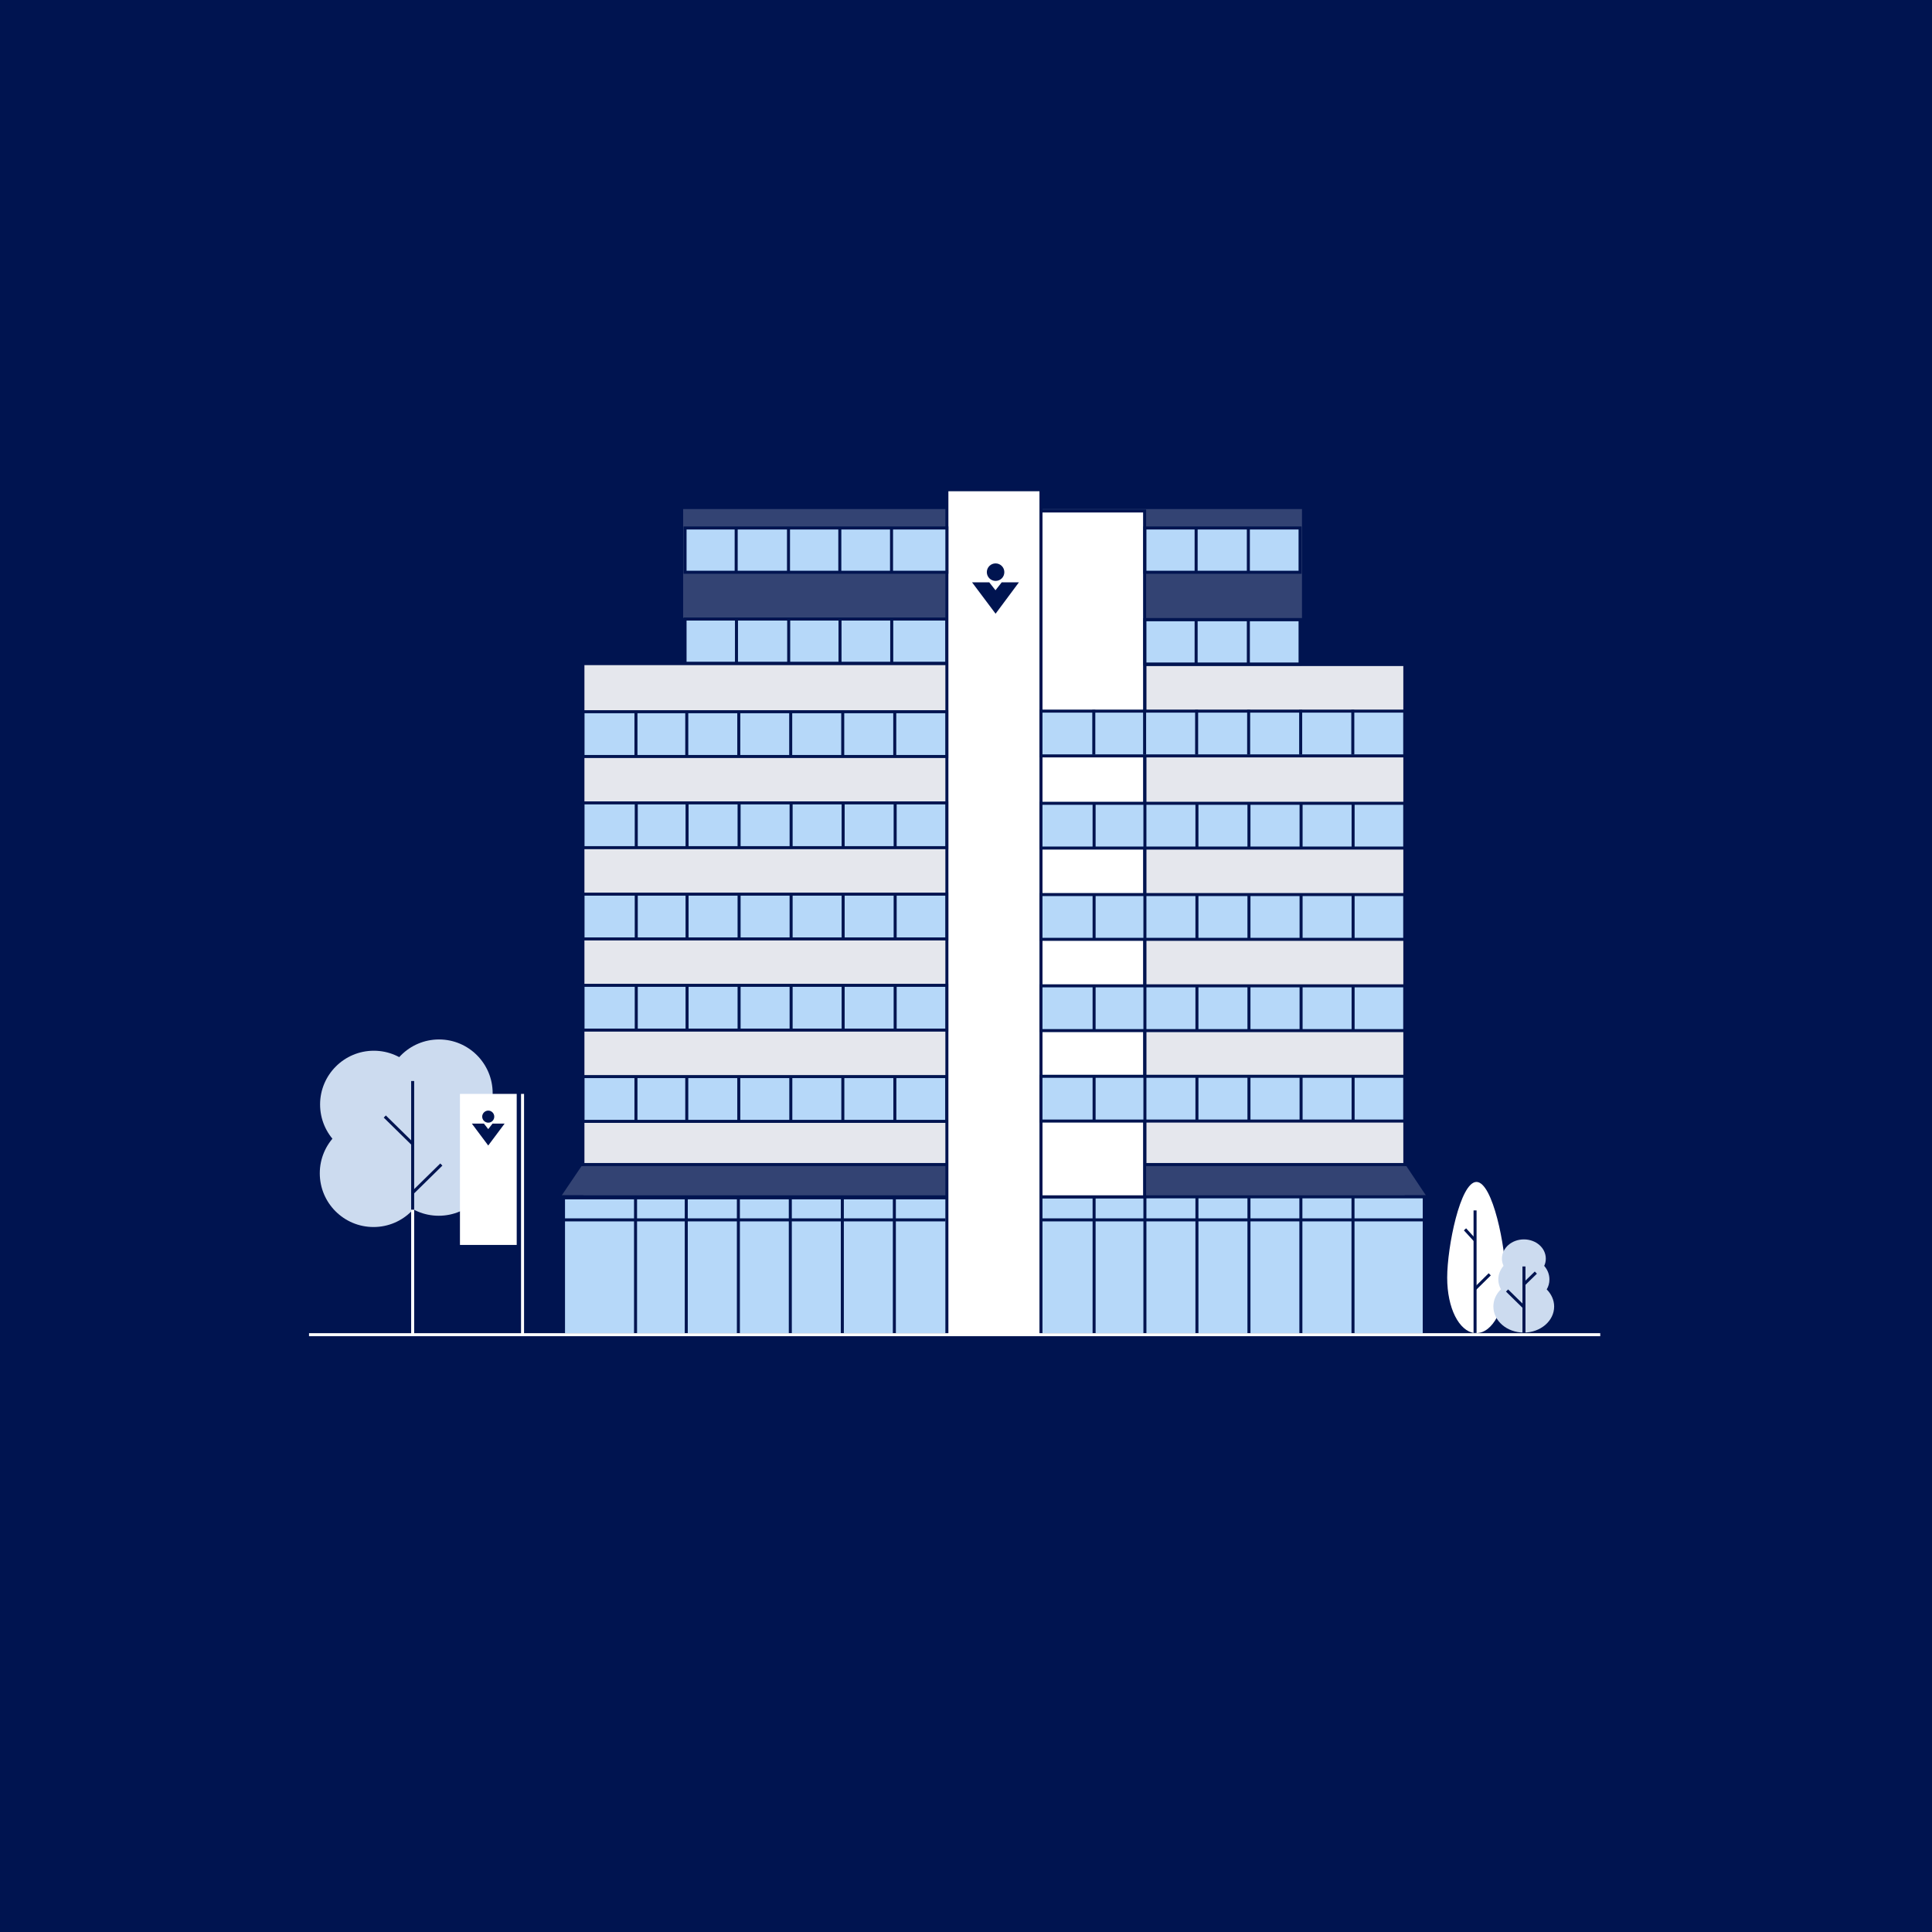 <?xml version="1.0" encoding="UTF-8"?>
<svg xmlns="http://www.w3.org/2000/svg" version="1.1" viewBox="0 0 1920 1920">
  <defs>
    <style>
      .cls-1 {
        fill: #334373;
      }

      .cls-1, .cls-2, .cls-3, .cls-4 {
        stroke-width: 0px;
      }

      .cls-5 {
        fill: #e5e7ed;
      }

      .cls-5, .cls-6, .cls-7, .cls-8, .cls-9, .cls-10 {
        stroke-width: 3px;
      }

      .cls-5, .cls-6, .cls-7, .cls-9, .cls-10 {
        stroke: #001450;
      }

      .cls-5, .cls-7, .cls-10 {
        stroke-miterlimit: 10;
      }

      .cls-6, .cls-8, .cls-10 {
        fill: none;
      }

      .cls-7 {
        fill: #b6d8f9;
      }

      .cls-8 {
        stroke: #fff;
      }

      .cls-2 {
        fill: #ccdbef;
      }

      .cls-9, .cls-3 {
        fill: #fff;
      }

      .cls-4 {
        fill: #001450;
      }
    </style>
  </defs>
  <g id="Hintergrund">
    <g id="HG">
      <rect class="cls-4" width="1920" height="1920"></rect>
    </g>
  </g>
  <g id="Vordergrund">
    <g id="Ebene_1" data-name="Ebene 1">
      <polygon class="cls-1" points="614.6 1158.9 577.9 1158.9 558.3 1187.9 595 1187.9 614.6 1158.9"></polygon>
      <rect class="cls-1" x="580" y="1157.3" width="816" height="31.3"></rect>
      <polygon class="cls-1" points="1361.2 1158.8 1397.6 1158.8 1417 1187.9 1380.6 1187.9 1361.2 1158.8"></polygon>
      <rect class="cls-1" x="678.9" y="505.9" width="615" height="108.3"></rect>
      <rect class="cls-7" x="680.8" y="615.2" width="260.2" height="44"></rect>
      <rect class="cls-5" x="1137.8" y="660.4" width="258.3" height="496.9"></rect>
      <rect class="cls-5" x="579.3" y="659.5" width="379" height="497.8"></rect>
      <rect class="cls-7" x="560" y="1189.4" width="855.4" height="137"></rect>
      <rect class="cls-7" x="579.4" y="1069.9" width="361.5" height="44.5"></rect>
      <g>
        <line class="cls-10" x1="632" y1="1069.1" x2="632" y2="1113.7"></line>
        <line class="cls-10" x1="682.5" y1="1069.1" x2="682.5" y2="1113.7"></line>
        <line class="cls-10" x1="734.2" y1="1069.1" x2="734.2" y2="1113.7"></line>
        <line class="cls-10" x1="785.9" y1="1069.1" x2="785.9" y2="1113.7"></line>
        <line class="cls-10" x1="837.6" y1="1069.1" x2="837.6" y2="1113.7"></line>
        <line class="cls-10" x1="889.3" y1="1069.1" x2="889.3" y2="1113.7"></line>
      </g>
      <rect class="cls-9" x="1034.4" y="507.8" width="103.1" height="681.6"></rect>
      <line class="cls-10" x1="560.4" y1="1212.3" x2="939.6" y2="1212.3"></line>
      <rect class="cls-9" x="941" y="486.7" width="93.5" height="840.8"></rect>
      <g>
        <path class="cls-4" d="M989.4,577.3c-4.8,0-8.7-3.9-8.7-8.7s3.9-8.7,8.7-8.7,8.7,3.9,8.7,8.7c0,4.9-3.9,8.7-8.7,8.7Z"></path>
        <path class="cls-4" d="M989.4,609.9l-23.4-31.2h17.1l6.2,7.9,6.2-7.9h17.1l-23.2,31.2h0Z"></path>
      </g>
      <rect class="cls-7" x="579.4" y="979.2" width="361.5" height="44.5"></rect>
      <g>
        <line class="cls-10" x1="632.3" y1="980" x2="632.3" y2="1024.5"></line>
        <line class="cls-10" x1="682.8" y1="980" x2="682.8" y2="1024.5"></line>
        <line class="cls-10" x1="734.5" y1="980" x2="734.5" y2="1024.5"></line>
        <line class="cls-10" x1="786.2" y1="980" x2="786.2" y2="1024.5"></line>
        <line class="cls-10" x1="837.9" y1="980" x2="837.9" y2="1024.5"></line>
        <line class="cls-10" x1="889.6" y1="980" x2="889.6" y2="1024.5"></line>
      </g>
      <rect class="cls-7" x="579.4" y="888.6" width="361.5" height="44.5"></rect>
      <g>
        <line class="cls-10" x1="632.3" y1="888" x2="632.3" y2="932.5"></line>
        <line class="cls-10" x1="682.8" y1="888" x2="682.8" y2="932.5"></line>
        <line class="cls-10" x1="734.5" y1="888" x2="734.5" y2="932.5"></line>
        <line class="cls-10" x1="786.2" y1="888" x2="786.2" y2="932.5"></line>
        <line class="cls-10" x1="837.9" y1="888" x2="837.9" y2="932.5"></line>
        <line class="cls-10" x1="889.6" y1="888" x2="889.6" y2="932.5"></line>
      </g>
      <rect class="cls-7" x="579.4" y="797.9" width="361.5" height="44.5"></rect>
      <g>
        <line class="cls-10" x1="632.3" y1="797.2" x2="632.3" y2="841.7"></line>
        <line class="cls-10" x1="682.8" y1="797.2" x2="682.8" y2="841.7"></line>
        <line class="cls-10" x1="734.5" y1="797.2" x2="734.5" y2="841.7"></line>
        <line class="cls-10" x1="786.2" y1="797.2" x2="786.2" y2="841.7"></line>
        <line class="cls-10" x1="837.9" y1="797.2" x2="837.9" y2="841.7"></line>
        <line class="cls-10" x1="889.6" y1="797.2" x2="889.6" y2="841.7"></line>
      </g>
      <rect class="cls-7" x="579.4" y="707.3" width="361.5" height="44.5"></rect>
      <g>
        <line class="cls-10" x1="632" y1="706" x2="632" y2="750.6"></line>
        <line class="cls-10" x1="682.5" y1="706" x2="682.5" y2="750.6"></line>
        <line class="cls-10" x1="734.2" y1="706" x2="734.2" y2="750.6"></line>
        <line class="cls-10" x1="785.8" y1="706" x2="785.8" y2="750.6"></line>
        <line class="cls-10" x1="837.5" y1="706" x2="837.5" y2="750.6"></line>
        <line class="cls-10" x1="889.2" y1="706" x2="889.2" y2="750.6"></line>
      </g>
      <line class="cls-10" x1="731.9" y1="615.5" x2="731.9" y2="660"></line>
      <line class="cls-10" x1="783.8" y1="615.3" x2="783.8" y2="659.8"></line>
      <line class="cls-10" x1="834.8" y1="614.5" x2="834.8" y2="659.1"></line>
      <line class="cls-10" x1="886.2" y1="615" x2="886.2" y2="659.5"></line>
      <rect class="cls-7" x="680.8" y="524.7" width="260.2" height="44"></rect>
      <line class="cls-10" x1="731.6" y1="525.1" x2="731.6" y2="569.5"></line>
      <line class="cls-10" x1="783.6" y1="524.9" x2="783.6" y2="569.4"></line>
      <line class="cls-10" x1="834.6" y1="524" x2="834.6" y2="568.5"></line>
      <line class="cls-10" x1="886" y1="524.4" x2="886" y2="569"></line>
      <line class="cls-10" x1="560.4" y1="1190.4" x2="941.4" y2="1190.4"></line>
      <rect class="cls-7" x="1137.8" y="524.7" width="154.2" height="44"></rect>
      <line class="cls-10" x1="1188.7" y1="525.1" x2="1188.7" y2="569.5"></line>
      <line class="cls-10" x1="1240.6" y1="524.9" x2="1240.6" y2="569.4"></line>
      <rect class="cls-7" x="1137.8" y="615.9" width="154.2" height="44"></rect>
      <line class="cls-10" x1="1188.7" y1="616.2" x2="1188.7" y2="660.8"></line>
      <line class="cls-10" x1="1240.6" y1="616.1" x2="1240.6" y2="660.6"></line>
      <line class="cls-10" x1="1034.5" y1="1212.3" x2="1415.4" y2="1212.3"></line>
      <g>
        <line class="cls-10" x1="631.6" y1="1190.4" x2="631.6" y2="1326.4"></line>
        <line class="cls-10" x1="682" y1="1190.4" x2="682" y2="1326.4"></line>
        <line class="cls-10" x1="733.8" y1="1190.4" x2="733.8" y2="1326.4"></line>
        <line class="cls-10" x1="785.4" y1="1190.4" x2="785.4" y2="1326.4"></line>
        <line class="cls-10" x1="837.1" y1="1190.4" x2="837.1" y2="1326.4"></line>
        <line class="cls-10" x1="888.8" y1="1190.4" x2="888.8" y2="1326.4"></line>
      </g>
      <g>
        <line class="cls-10" x1="1087.3" y1="1190.4" x2="1087.3" y2="1326.4"></line>
        <line class="cls-10" x1="1137.8" y1="1190.4" x2="1137.8" y2="1326.4"></line>
        <line class="cls-10" x1="1189.5" y1="1190.4" x2="1189.5" y2="1326.4"></line>
        <line class="cls-10" x1="1241.2" y1="1190.4" x2="1241.2" y2="1326.4"></line>
        <line class="cls-10" x1="1292.8" y1="1190.4" x2="1292.8" y2="1326.4"></line>
        <line class="cls-10" x1="1344.6" y1="1190.4" x2="1344.6" y2="1326.4"></line>
      </g>
      <path class="cls-3" d="M1467.3,1324.8c16.1,0,29.1-24.6,29.1-55.1s-13-95.1-29.1-95.1-29.1,64.6-29.1,95.1,11.8,53,27,55.1c.6.1,1.3,0,2.1,0h0Z"></path>
      <path class="cls-6" d="M1465.9,1202.9v121.8"></path>
      <path class="cls-6" d="M1455.9,1221.7l9.6,10.5"></path>
      <path class="cls-6" d="M1465.9,1280.8l14.6-14.4"></path>
      <path class="cls-2" d="M1539.8,1271.5c0-5.1-1.9-9.7-5.2-13.5,1.1-2.2,1.6-4.7,1.6-7.2,0-10.6-9.7-19.1-21.8-19.1s-21.8,8.6-21.8,19.1c0,2.5.6,5,1.6,7.2-3.3,3.8-5.2,8.5-5.2,13.5,0,3.5,1,6.9,2.6,9.8-4.7,4.5-7.5,10.6-7.5,17.1,0,14.3,13.5,25.9,30.2,25.9s30.2-11.6,30.2-25.9c0-6.5-2.9-12.5-7.4-17,1.8-3,2.7-6.3,2.7-9.9"></path>
      <path class="cls-6" d="M1514.5,1258.6v67.9"></path>
      <path class="cls-6" d="M1497.7,1282.5l16.8,16.5"></path>
      <path class="cls-6" d="M1514.3,1276.4l12-11.7"></path>
      <path class="cls-2" d="M371.2,1219.4c29.5,0,53.3-23.9,53.3-53.4s-23.9-53.4-53.3-53.4-53.4,23.9-53.4,53.4c0,29.5,23.9,53.4,53.4,53.4Z"></path>
      <path class="cls-2" d="M371.5,1151c29.5,0,53.3-23.9,53.3-53.4s-23.9-53.4-53.3-53.4-53.4,23.9-53.4,53.4,23.9,53.4,53.4,53.4Z"></path>
      <path class="cls-2" d="M436,1208.2c29.5,0,53.3-23.9,53.3-53.4s-23.9-53.4-53.3-53.4-53.4,23.9-53.4,53.4,23.9,53.4,53.4,53.4Z"></path>
      <path class="cls-2" d="M436.3,1139.8c29.5,0,53.3-23.9,53.3-53.4s-23.9-53.4-53.3-53.4-53.4,23.9-53.4,53.4,23.9,53.4,53.4,53.4Z"></path>
      <path class="cls-8" d="M1590.3,1326.4H307.1"></path>
      <path class="cls-6" d="M438.6,1157.3l-28.2,27.7"></path>
      <path class="cls-6" d="M410.4,1137.1l-28-27.5"></path>
      <path class="cls-8" d="M519.3,1087.1v239.2"></path>
      <rect class="cls-3" x="457.1" y="1087.1" width="56.4" height="150.1"></rect>
      <path class="cls-6" d="M410.1,1074.3v138"></path>
      <g>
        <path class="cls-4" d="M485.2,1115.7c-3.3,0-6-2.8-6-6s2.7-6,6-6,6,2.7,6,6-2.6,6-6,6Z"></path>
        <path class="cls-4" d="M485.2,1138.4l-16.3-21.8h12l4.3,5.5,4.3-5.5h12l-16.3,21.8h0Z"></path>
      </g>
      <rect class="cls-7" x="1034.5" y="706.7" width="361.5" height="44.5"></rect>
      <g>
        <line class="cls-10" x1="1087" y1="705.4" x2="1087" y2="749.9"></line>
        <line class="cls-10" x1="1137.5" y1="705.4" x2="1137.5" y2="749.9"></line>
        <line class="cls-10" x1="1189.2" y1="705.4" x2="1189.2" y2="749.9"></line>
        <line class="cls-10" x1="1240.9" y1="705.4" x2="1240.9" y2="749.9"></line>
        <line class="cls-10" x1="1292.6" y1="705.4" x2="1292.6" y2="749.9"></line>
        <line class="cls-10" x1="1344.4" y1="705.4" x2="1344.4" y2="749.9"></line>
      </g>
      <rect class="cls-7" x="1034.5" y="798.3" width="361.5" height="44.5"></rect>
      <g>
        <line class="cls-10" x1="1087.3" y1="797.5" x2="1087.3" y2="842"></line>
        <line class="cls-10" x1="1137.8" y1="797.5" x2="1137.8" y2="842"></line>
        <line class="cls-10" x1="1189.5" y1="797.5" x2="1189.5" y2="842"></line>
        <line class="cls-10" x1="1241.2" y1="797.5" x2="1241.2" y2="842"></line>
        <line class="cls-10" x1="1293" y1="797.5" x2="1293" y2="842"></line>
        <line class="cls-10" x1="1344.7" y1="797.5" x2="1344.7" y2="842"></line>
      </g>
      <rect class="cls-7" x="1034.5" y="889" width="361.5" height="44.5"></rect>
      <g>
        <line class="cls-10" x1="1087.3" y1="888.3" x2="1087.3" y2="932.7"></line>
        <line class="cls-10" x1="1137.8" y1="888.3" x2="1137.8" y2="932.7"></line>
        <line class="cls-10" x1="1189.5" y1="888.3" x2="1189.5" y2="932.7"></line>
        <line class="cls-10" x1="1241.2" y1="888.3" x2="1241.2" y2="932.7"></line>
        <line class="cls-10" x1="1293" y1="888.3" x2="1293" y2="932.7"></line>
        <line class="cls-10" x1="1344.7" y1="888.3" x2="1344.7" y2="932.7"></line>
      </g>
      <rect class="cls-7" x="1034.5" y="979.7" width="361.5" height="44.5"></rect>
      <g>
        <line class="cls-10" x1="1087.3" y1="978.9" x2="1087.3" y2="1023.4"></line>
        <line class="cls-10" x1="1137.8" y1="978.9" x2="1137.8" y2="1023.4"></line>
        <line class="cls-10" x1="1189.5" y1="978.9" x2="1189.5" y2="1023.4"></line>
        <line class="cls-10" x1="1241.2" y1="978.9" x2="1241.2" y2="1023.4"></line>
        <line class="cls-10" x1="1293" y1="978.9" x2="1293" y2="1023.4"></line>
        <line class="cls-10" x1="1344.7" y1="978.9" x2="1344.7" y2="1023.4"></line>
      </g>
      <rect class="cls-7" x="1034.5" y="1069.6" width="361.5" height="44.5"></rect>
      <g>
        <line class="cls-10" x1="1087.3" y1="1068.8" x2="1087.3" y2="1113.3"></line>
        <line class="cls-10" x1="1137.8" y1="1068.8" x2="1137.8" y2="1113.3"></line>
        <line class="cls-10" x1="1189.5" y1="1068.8" x2="1189.5" y2="1113.3"></line>
        <line class="cls-10" x1="1241.2" y1="1068.8" x2="1241.2" y2="1113.3"></line>
        <line class="cls-10" x1="1293" y1="1068.8" x2="1293" y2="1113.3"></line>
        <line class="cls-10" x1="1344.7" y1="1068.8" x2="1344.7" y2="1113.3"></line>
      </g>
      <path class="cls-8" d="M410.1,1202.2v124.1"></path>
    </g>
  </g>
</svg>
